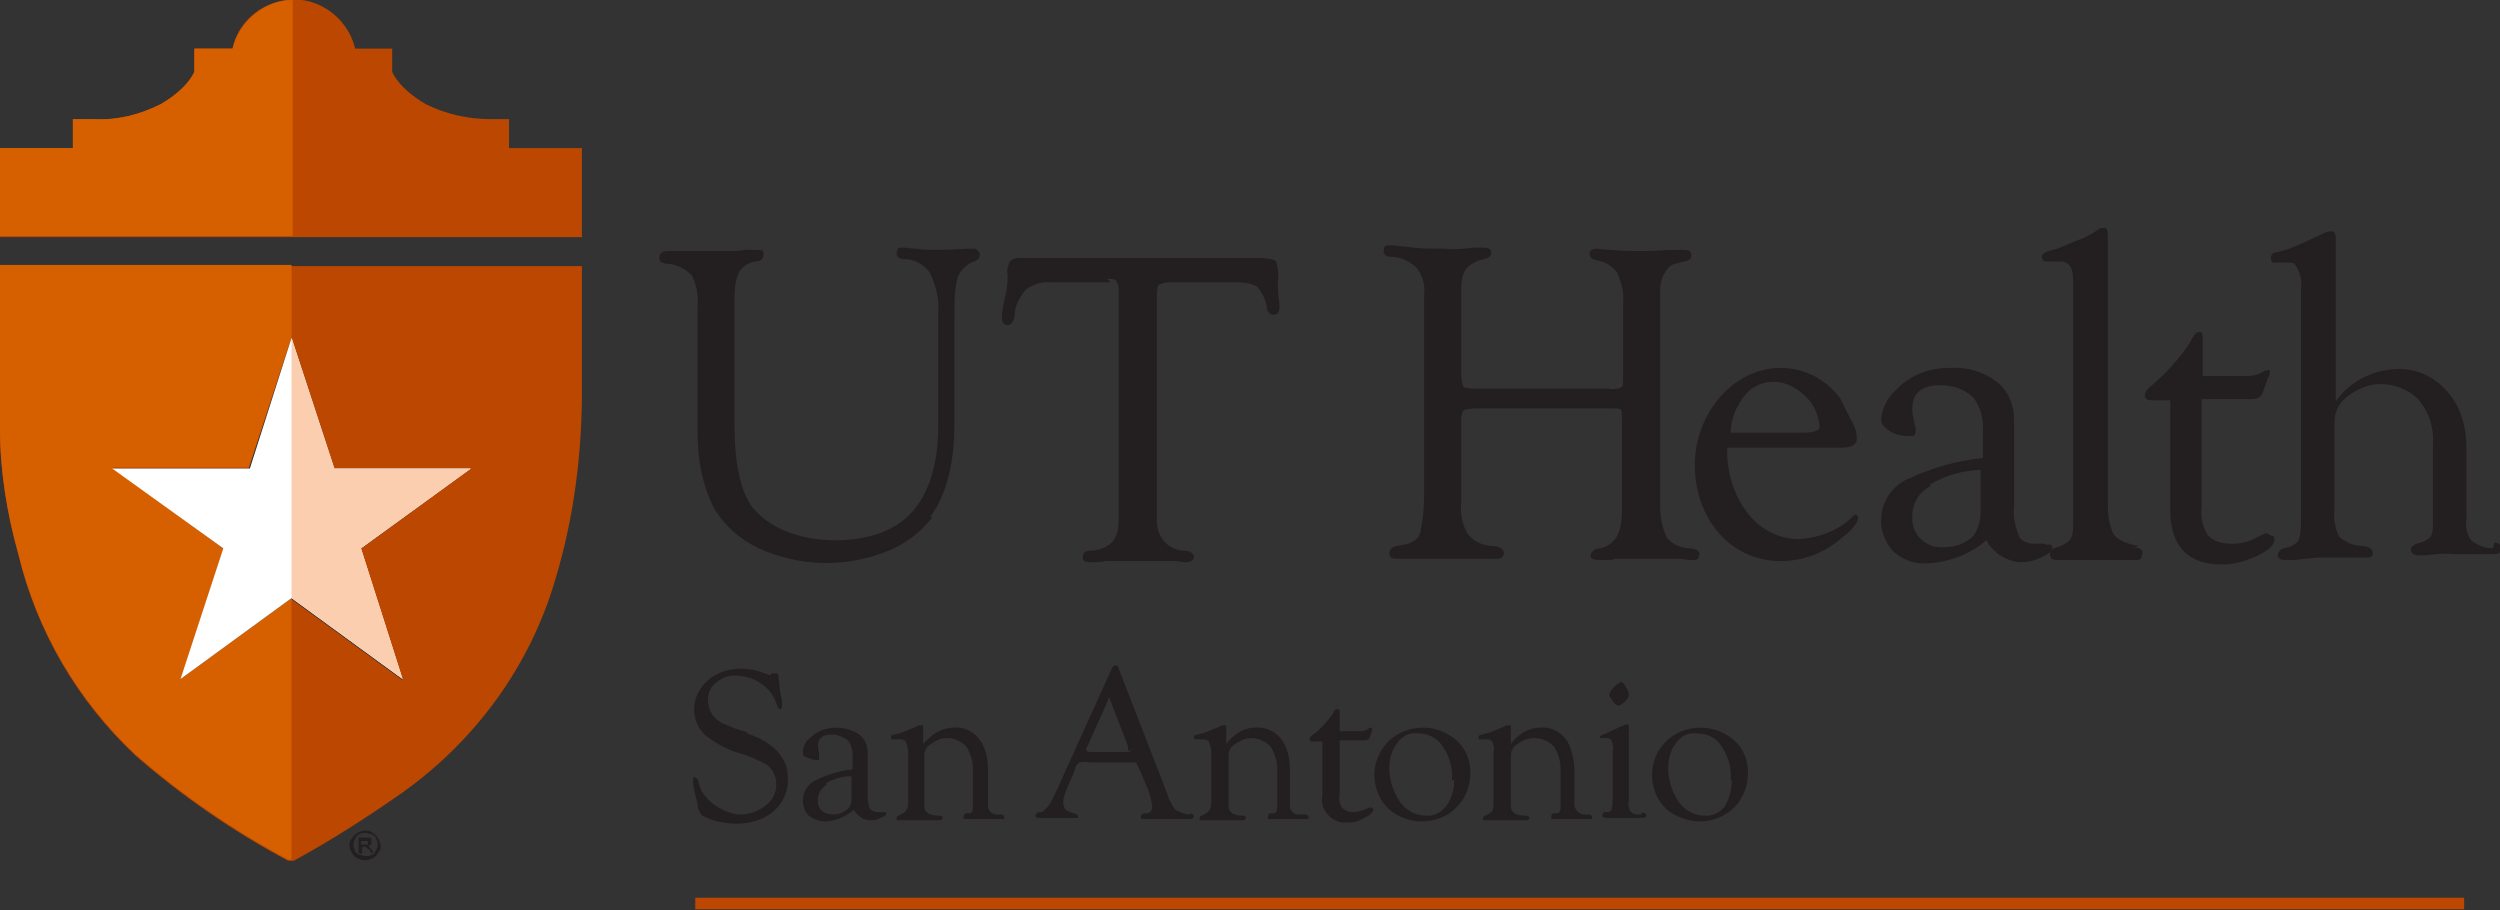<?xml version="1.0" encoding="UTF-8"?>
<svg id="artwork" xmlns="http://www.w3.org/2000/svg" version="1.1" viewBox="0 0 216.1 78.7">
  <rect x="0" y="0" width="216.1" height="78.7" fill="#333333" stroke="none"/>
  <!-- Generator: Adobe Illustrator 29.4.0, SVG Export Plug-In . SVG Version: 2.1.0 Build 152)  -->
  <defs>
    <style>
      .st0 {
        fill: #231f20;
      }

      .st1 {
        fill: none;
        stroke: #bc4700;
      }

      .st2 {
        fill: #d65f00;
      }

      .st3 {
        fill: #fff;
      }

      .st4 {
        fill: #fbceb0;
      }

      .st5 {
        fill: #bc4700;
      }
    </style>
  </defs>
  <g id="_PMS_">
    <g id="_Shield_">
      <path class="st5" d="M0,20.5h50.3v-7.7h-6.3v-2.5h-1.5c-2,0-3.9-.4-5.7-1.3-2.4-1.4-2.9-2.8-2.9-2.8v-2h-3.2c-.7-2.9-3.6-4.8-6.5-4.1-2.1.5-3.7,2.1-4.1,4.1h-3.3v2s-.5,1.4-2.9,2.8c-1.8.9-3.7,1.4-5.7,1.3h-1.9v2.5H0v7.6"/>
      <path class="st5" d="M0,37c0,3.7.6,7.4,1.6,11,1.6,6.6,5.1,12.6,10.1,17.3,4,3.5,8.5,6.6,13.2,9.1.2,0,.4,0,.5,0,3.3-1.8,6.4-3.8,9.4-5.9,6.3-4.5,11-10.9,13.2-18.4,1.6-5.3,2.3-10.8,2.3-16.3v-10.8H0v14.1M21.5,40.5l3.7-11.3,3.7,11.3h11.8l-9.6,7,3.7,11.3-9.6-7-9.6,7,3.7-11.3-9.6-7h11.8Z"/>
      <path class="st2" d="M25.3,20.5V0c-2.4,0-4.6,1.8-5.2,4.2h-3.3v2s-.5,1.4-2.9,2.8c-1.8.9-3.7,1.4-5.7,1.3h-1.9v2.5H0v7.6h25.3Z"/>
      <path class="st2" d="M25.2,51.7l-9.6,7,3.7-11.3-9.6-7h11.8l3.7-11.3v-6.2H0v14.1c0,3.7.6,7.4,1.6,10.9,1.6,6.6,5.1,12.6,10.1,17.3,4,3.5,8.5,6.6,13.2,9.1,0,0,.2,0,.3,0v-22.6Z"/>
      <polygon class="st3" points="40.7 40.5 28.9 40.5 25.2 29.2 21.6 40.5 9.7 40.5 19.3 47.4 15.6 58.7 25.2 51.7 34.8 58.7 31.2 47.4 40.7 40.5"/>
      <polygon class="st4" points="25.2 29.2 28.9 40.5 40.7 40.5 31.2 47.4 34.8 58.7 25.2 51.7 25.2 29.2"/>
    </g>
    <path class="st0" d="M31.6,71.8c.2,0,.4,0,.6.2.2.1.4.3.5.5.1.2.2.4.2.6,0,.2,0,.4-.2.6-.1.2-.3.4-.5.5-.4.2-.9.2-1.3,0-.2-.1-.4-.3-.5-.5-.1-.2-.2-.4-.2-.6,0-.2,0-.4.2-.6.1-.2.3-.4.5-.5.2-.1.4-.2.6-.2ZM31.6,72c-.2,0-.4,0-.5.1-.2,0-.3.2-.4.4-.2.3-.2.7,0,1,0,.2.2.3.4.4.2,0,.3.1.5.1.2,0,.4,0,.5-.1.2,0,.3-.2.4-.4.2-.3.2-.7,0-1,0-.2-.2-.3-.4-.4-.2,0-.3-.1-.5-.1h0ZM31,73.7v-1.3h.5c.1,0,.2,0,.4,0,0,0,.1,0,.2.1,0,0,0,.1,0,.2,0,.1,0,.2,0,.3,0,0-.2.1-.3.1h.1c0,.2.1.2.2.3l.2.3h-.3v-.2c-.2-.1-.3-.2-.4-.3,0,0-.1,0-.2,0h-.1v.6h-.2ZM31.2,73h.3c0,0,.2,0,.3,0,0,0,0,0,0-.2,0,0,0,0,0-.1,0,0,0,0-.1,0h-.5v.4Z"/>
    <path class="st0" d="M80.4,44.7c1.4-1.9,2.1-4.6,2.1-8.1v-9.5c0-1.1,0-2.1.3-3.2.3-.6.8-1.1,1.4-1.3.3-.1.5-.3.5-.6,0-.2-.2-.4-.4-.5,0,0,0,0,0,0h-.8c-.3,0-1.2.1-2.6.1-.6,0-1.1,0-1.7-.1-.4,0-.8-.1-1.2-.1-.1,0-.3,0-.4.1,0,.1-.1.3-.1.4,0,.2.1.5.7.5.9,0,1.7.5,2.2,1.2.5,1.1.8,2.2.7,3.4v9.8c0,3.3-.8,5.8-2.2,7.4s-3.7,2.5-6.7,2.5-5.7-1-7.2-2.9c-1-1.4-1.5-3.7-1.5-7v-10.8c0-.9,0-1.7.4-2.5.3-.5.8-.8,1.4-.9.5,0,.7-.3.7-.6s0-.4-.6-.4h-1c-.6.1-.9.1-1.1.1h-2.9c-.3,0-.7,0-1.3,0h-1.3c-.7,0-.8.3-.8.6s.1.4.6.5c.8,0,1.6.4,2.2,1,.4.8.6,1.8.5,2.8v10.8c0,2.3.4,4.5,1.4,6.5.9,1.5,2.2,2.7,3.9,3.5,3.5,1.6,7.6,1.7,11.2.2,1.5-.6,2.8-1.6,3.8-2.9"/>
    <path class="st0" d="M95.7,24.1c.6,0,.8.1.8.2s.2.2.2.8v19.5c0,.8,0,1.5-.5,2.2-.5.5-1.2.8-1.9.8-.5,0-.7.2-.7.5s0,.5.7.5.6,0,1.3-.1h5.9c.3,0,.7.1,1,.1.6,0,.7-.3.7-.5s-.3-.5-.8-.5c-1.4,0-2.4-1.2-2.4-2.5v-19.5c0-.7.1-1,.2-1s.3-.2,1-.2h5.4c.7,0,1.4,0,2.1.4h0c.4.5.7,1.1.8,1.7,0,.5.3.7.6.7s.5-.2.5-.7c0-.2,0-.5-.1-.9,0-.5-.1-1.1,0-1.6,0-1-.2-1.3-.2-1.4s-.6-.3-1.4-.3h-20.6c-.4,0-.7,0-1,.3-.2.4-.3.8-.2,1.2,0,.8-.1,1.5-.3,2.2-.1.5-.2,1-.2,1.5,0,.5.3.6.5.6.4,0,.6-.6.6-.8,0-.8.4-1.6,1-2.3.6-.4,1.4-.7,2.2-.6h5.1Z"/>
    <path class="st0" d="M139.6,48.3c.3,0,.6,0,.9,0h2.8c.6,0,1.3,0,1.9,0,.8.1,1.3.2,1.6,0,0-.1.1-.3.1-.4,0-.3-.3-.4-.7-.5-.8,0-1.6-.3-2.1-.9-.4-.8-.6-1.8-.6-2.8v-18.5c0-.6.1-1.1.4-1.6.2-.4.5-.7.9-.8l.8-.2c.5-.1.6-.3.6-.5s0-.5-.6-.5c-.2,0-.5,0-.7,0-.9,0-1.9.1-2.9.1-.9,0-1.8,0-2.7-.1-.6,0-1-.1-1.3-.1-.5,0-.6.3-.6.4s0,.5.6.6c.7.1,1.4.5,1.8,1.1.4.9.6,1.8.5,2.7v6.6c0,.3,0,.5-.2.6-.3.1-.7.2-1,.1h-11.3c-1,0-1.3-.1-1.3-.2h0c0,0-.2-.3-.2-1.2v-6.9c0-.7,0-1.4.4-2,.4-.5,1-.8,1.6-.9.4-.1.6-.3.6-.5s0-.5-.7-.5c-.3,0-.5,0-.8,0-.8.1-1.7.2-2.5.1-1.2,0-2.3,0-3.5-.2-.5,0-.9-.1-1.2-.1-.2,0-.4,0-.5.1,0,0-.1.2-.1.4,0,.2.1.5.7.5.8,0,1.6.4,2.2,1,.5.7.7,1.5.6,2.3v16.5c0,1.3,0,2.5-.3,3.8,0,.6-.5,1-1.1,1.2l-1,.2c-.5.1-.6.4-.6.6s0,.5.6.5.5,0,1.2,0c.5,0,.9,0,1.2,0h2.9c.8,0,1.5,0,2.3,0,.3,0,.7,0,1,0,.2,0,.4,0,.6-.2,0,0,.1-.2.1-.3,0-.3-.3-.5-.8-.6-.9,0-1.7-.3-2.3-1-.5-.8-.7-1.8-.6-2.7v-7c0-.7.1-.9.2-1s.4-.2,1.3-.2h11.2c.9,0,1,0,1.1.1s.1.2.1,1v7.8c0,1.9-.6,2.9-1.9,3.2-.5,0-.7.3-.8.5,0,.1,0,.3.1.4.1,0,.3.1.4.1h1.3"/>
    <path class="st0" d="M196,46.1h-.2l-1,.5c-.6.3-1.2.4-1.9.4-.8,0-1.6-.2-2.1-.8-.4-.7-.6-1.5-.5-2.3v-9.4h4.4c.4,0,.8-.2.9-.6l.4-1.1c0-.2.2-.3.2-.5,0-.1,0-.2,0-.3,0,0-.2,0-.2,0-.2,0-.3.1-.5.2-.4.2-.8.3-1.2.3h-3.9v-3.2c0-.5-.1-.6-.3-.6s-.4.1-.8.9c-.9,1.4-2.1,2.7-3.4,3.8-.4.3-.5.6-.5.8s.1.4.6.4h1.6v9.5c0,3.1,1.5,4.7,4.5,4.7,1,0,2-.3,2.9-.7,1.1-.5,1.6-1,1.6-1.5,0-.2-.1-.3-.3-.3,0,0,0,0,0,0"/>
    <path class="st0" d="M153.3,33c1,0,2,.5,2.7,1.2.8.7,1.2,1.7,1.3,2.7,0,.4-.8.5-1.4.5h-6.3c0-1.2.5-2.3,1.2-3.2h0c.6-.8,1.6-1.2,2.5-1.2M160.3,44.6c-.1,0-.2,0-.3.2-1.2,1.1-2.8,1.7-4.5,1.8-1.7,0-3.3-.8-4.4-2.2-1.2-1.5-1.8-3.5-1.8-5.4v-.3h9.8c.9,0,1.4-.2,1.4-.8,0-.6-.2-1.1-.5-1.6-.3-.6-.6-1.2-.9-1.8-1.2-1.7-3.1-2.7-5.2-2.7-2,0-3.9,1-5.2,2.5-1.4,1.6-2.2,3.7-2.2,5.9,0,2.2.7,4.3,2.1,5.9,1.3,1.5,3.2,2.4,5.3,2.4,2,0,3.8-.7,5.3-2,.9-.7,1.4-1.3,1.4-1.7,0-.1,0-.2-.1-.3,0,0-.2,0-.3,0"/>
    <path class="st0" d="M184.9,47.2c-1.2-.2-2-.6-2.3-1.2-.3-.8-.4-1.6-.4-2.4v-23h0c0-.5,0-.8-.2-.9,0,0-.1,0-.2,0-.2,0-.3,0-.5.2-.6.4-1.2.7-1.8.9l-1.2.5c-.4.2-.8.3-1.2.4-.4.1-.6.3-.6.5,0,.2.1.4.3.4.1,0,.2,0,.4,0h.9c.7,0,1.1.5,1.1,1.6v21.2c0,.4,0,.9-.3,1.3-.3.3-.7.5-1.1.6-.4.1-.6.3-.6.6s.1.5.6.5c.2,0,.5,0,.7,0,.3,0,1,0,2.2,0h2.7c.3,0,.6,0,.8,0,.2,0,.3,0,.5,0,.1,0,.3,0,.4-.2,0-.1.1-.3.1-.4,0-.3-.2-.4-.7-.5"/>
    <path class="st0" d="M166.8,41.9c1.3-.8,2.8-1.2,4.4-1.3v3.7c0,.7-.2,1.4-.6,2-.7.7-1.6,1-2.6,1-1.4.1-2.6-.9-2.7-2.3,0-.1,0-.3,0-.4,0-1.1.6-2.1,1.6-2.6M176.7,47c-.2,0-.3,0-.5,0-.1,0-.3,0-.4,0-.5,0-1.1-.2-1.3-.7-.3-.8-.5-1.6-.4-2.5v-7.5c0-1.3-.5-2.5-1.5-3.3-1.2-.9-2.6-1.3-4.1-1.2-1.7,0-3.4.6-4.6,1.9-.8.7-1.2,1.6-1.3,2.6,0,.3.3.7.8,1,.5.3,1.1.4,1.7.4.1,0,.3,0,.4-.1,0,0,.1-.2.1-.3,0-.2,0-.4-.1-.6-.1-.5-.2-.9-.2-1.4,0-1.3.8-2,2.4-2,1.1,0,2.1.3,2.9,1.1.6.8.9,1.9.8,2.9v2.3c-2.3.2-4.6.9-6.7,1.9-1.3.7-2.1,2-2.1,3.5,0,1,.4,2,1.1,2.7.8.7,1.9,1.1,2.9,1,1.9-.1,3.7-.8,5.1-2,.6,1.1,1.7,1.8,2.9,1.9.6,0,1.2-.1,1.8-.4.6-.3,1-.5,1-.8,0-.1,0-.2-.1-.3,0,0-.2-.1-.3,0"/>
    <path class="st0" d="M215.5,47.4c-.7,0-1.4-.3-1.9-.7-.4-.6-.5-1.2-.4-1.9v-6.1c0-1.8-.5-3.6-1.7-4.9-1.1-1.3-2.8-2-4.4-1.9-2.1.1-4,1.1-5.2,2.8v-14.2c0-.5-.3-.5-.4-.5-.2,0-.3,0-.5.1l-1.5.7c-.9.4-1.7.8-2.7,1-.4,0-.5.3-.5.5,0,.1,0,.3.2.4.1,0,.2,0,.3,0h1c.2,0,.5,0,.6.2.4.6.6,1.3.5,1.9v19.9c0,.7,0,1.4-.2,2-.3.4-.8.6-1.3.7-.4.1-.5.4-.5.6s.1.4.6.4h.9c.9-.1,1.7-.2,2.2-.2,1.5,0,2.4,0,2.9,0s.9,0,1.1,0c.5,0,.5-.3.5-.4,0-.3-.2-.5-.8-.6-.8,0-1.5-.3-2.1-.8-.4-.8-.5-1.6-.4-2.5v-7.5c0-.9.5-1.7,1.2-2.2.8-.6,1.8-1,2.8-1,1.2,0,2.5.5,3.3,1.4.9,1.1,1.3,2.4,1.2,3.8v6.9c0,.4,0,.7-.2,1.1-.3.3-.7.5-1.2.6-.3.1-.5.3-.5.5s.1.5.7.5h.6c.8-.1,1.6-.2,2.5-.1.7,0,1.5,0,2.4,0,.5,0,.8,0,1,0,.6,0,.6-.3.6-.5s-.1-.5-.6-.5"/>
    <path class="st0" d="M64.6,63.3c-.8-.2-1.5-.5-2.2-.8-.3-.2-.6-.4-.8-.7-.3-.4-.4-.9-.4-1.3,0-.6.2-1.1.7-1.5.5-.4,1-.6,1.6-.6.8,0,1.6.2,2.3.7.6.4,1.1,1,1.3,1.7.1.3.2.5.3.5s.2,0,.2-.3v-.4l-.2-1c0-.5-.1-.8-.1-.9,0-.2,0-.3-.1-.5,0,0,0,0-.2,0,0,0-.1,0-.2,0h-.1c-.1.2-.2.2-.3.1l-.6-.2c-.5-.2-1.1-.3-1.7-.3-1.1,0-2.1.3-2.9,1-.7.6-1.2,1.5-1.2,2.5,0,.8.3,1.6.9,2.2.9.7,1.9,1.3,3,1.6.8.2,1.6.6,2.4,1,.5.4.8,1,.8,1.7,0,.7-.3,1.4-.9,1.8-.6.5-1.4.8-2.1.8-.8,0-1.6-.3-2.3-.8-.7-.5-1.2-1.1-1.4-1.9,0-.3-.2-.5-.3-.5,0,0-.1,0-.2,0,0,0,0,.2,0,.3,0,.4.1.8.2,1.2.1.5.2.8.2.8,0,.2,0,.4.2.7,0,.1.1.2.2.3.4.2.8.4,1.3.5.5.1,1.1.2,1.6.2,1.2,0,2.4-.3,3.3-1.1.8-.7,1.3-1.8,1.2-2.9,0-1.7-1.2-3-3.5-3.8"/>
    <path class="st0" d="M71.4,67.7c.7-.4,1.4-.6,2.2-.6v1.8c0,.4,0,.7-.3,1-.3.3-.8.5-1.3.5-.7,0-1.3-.4-1.3-1.1,0,0,0-.2,0-.2,0-.5.3-1,.8-1.3M76.3,70.2c0,0-.2,0-.2,0h-.2c-.3,0-.5-.1-.7-.3-.2-.4-.2-.8-.2-1.2v-3.6c0-.6-.2-1.2-.7-1.6-.6-.4-1.3-.6-2-.6-.9,0-1.7.3-2.3.9-.4.3-.6.8-.6,1.3,0,.2.1.3.4.4.3.1.5.2.8.2,0,0,.1,0,.2,0,0,0,0-.1,0-.2,0-.1,0-.2,0-.3,0-.2-.1-.5-.1-.7,0-.7.4-1,1.2-1,.5,0,1,.2,1.4.5.3.4.4.9.4,1.4v1.1c-1.1.1-2.3.5-3.3,1-.6.3-1,1-1,1.7,0,.5.2,1,.5,1.3.4.3.9.5,1.4.5.9,0,1.8-.4,2.5-1,.3.5.8.9,1.4.9.3,0,.6,0,.9-.2.3-.1.5-.2.5-.4,0,0,0,0,0-.1,0,0-.1,0-.2,0"/>
    <path class="st0" d="M86.5,70.4h-.4c-.4,0-.7-.4-.7-.7v-3c0-.9-.1-1.8-.6-2.6-.5-.8-1.4-1.3-2.4-1.2-1,0-1.9.6-2.6,1.4v-1.3c0,0,0-.2,0-.3,0,0-.2,0-.4,0l-.4.2-.5.2c-.4.2-.8.3-1.2.4-.2,0-.3.1-.3.2,0,0,0,.2.1.2,0,0,.1,0,.2,0h.4c.2,0,.4,0,.6.2.1.3.2.6.2.9v4.3c0,.3,0,.5-.2.8-.2.2-.4.3-.6.4-.1,0-.2.1-.2.2,0,0,0,.1,0,.2,0,0,.1,0,.2,0h3c.2,0,.3,0,.5,0,.2,0,.3-.1.3-.2s-.1-.2-.4-.2c-.8,0-1.2-.3-1.2-.8v-4.4c0-.4.2-.8.6-1,.4-.3.9-.5,1.3-.5.6,0,1.2.2,1.7.7.4.6.6,1.3.6,2v3.2c0,.4-.1.6-.3.6h-.3c-.1,0-.2.2-.2.3,0,.1,0,.2,0,.2h2.8c.1,0,.2,0,.4,0,.1,0,.2,0,.3,0,0,0,0-.1,0-.2,0-.1-.1-.2-.3-.2"/>
    <path class="st0" d="M141.9,70.4h-.4c-.2,0-.4-.1-.6-.3-.1-.3-.2-.6-.1-.9v-6.3c0-.2,0-.3-.2-.3h0l-.5.2c-.4.2-.9.4-1.3.6-.3.1-.5.2-.5.3,0,0,0,0,0,.1.1,0,.2,0,.4,0,.3,0,.5,0,.6.2.1.3.2.7.1,1v4.1c0,.3,0,.5-.1.8,0,.2-.2.3-.4.3h-.2c-.1,0-.2.2-.2.3,0,0,0,.2.3.2h3.2c.1,0,.3,0,.3-.2s-.1-.2-.4-.3"/>
    <path class="st0" d="M137.3,70.4h-.4c-.4,0-.7-.4-.8-.7v-3c0-.9-.2-1.8-.6-2.6-.5-.8-1.4-1.3-2.4-1.2-1,0-1.9.6-2.5,1.4v-1.3c0,0,0-.2,0-.3,0,0-.2,0-.4,0l-.4.2-.5.2c-.4.2-.8.3-1.2.4-.2,0-.3.1-.3.2,0,0,0,.1,0,.2,0,0,.1,0,.2,0h.4c.2,0,.4,0,.6.2.1.3.2.6.1.9v4.3c0,.3,0,.5-.1.8-.2.2-.4.3-.6.4-.1,0-.2.1-.2.2,0,0,0,.1,0,.2,0,0,.1,0,.2,0h3c.2,0,.3,0,.5,0,.2,0,.3-.1.3-.2s-.1-.2-.4-.2c-.8,0-1.2-.3-1.2-.8v-4.4c0-.4.2-.8.6-1,.4-.3.9-.5,1.4-.5.6,0,1.2.2,1.7.7.4.6.6,1.3.6,2v3.2c0,.4-.1.6-.3.6h-.3c-.2,0-.2.2-.2.3,0,0,0,.1,0,.2h2.8c.1,0,.2,0,.4,0,.1,0,.2,0,.3,0,0,0,0-.1,0-.2,0-.1-.1-.2-.3-.2"/>
    <path class="st0" d="M125.7,67.4c0,.8-.2,1.6-.7,2.3-.4.5-1.1.9-1.8.8-.9,0-1.7-.5-2.2-1.2-.6-.9-.9-1.9-.9-2.9,0-.8.2-1.6.7-2.2.4-.6,1.1-.9,1.8-.8.9,0,1.6.4,2.1,1.1.6.9.9,1.9.8,3M123,62.9c-1.1,0-2.2.4-3,1.2-1.6,1.6-1.6,4.2,0,5.8.8.7,1.8,1.1,2.9,1.1,1.1,0,2.2-.4,3-1.2.8-.8,1.2-1.9,1.2-3,0-1.1-.4-2.1-1.2-2.8-.8-.7-1.8-1.1-2.8-1.1"/>
    <path class="st0" d="M140.1,59c-.1,0-.3.1-.6.4-.2.2-.3.4-.4.6,0,.2.2.4.3.6.2.3.4.4.5.4s.3-.1.6-.4c.2-.2.3-.4.3-.6,0,0,0-.2-.1-.3l-.2-.4c-.2-.3-.3-.4-.5-.4"/>
    <path class="st0" d="M97.8,64.8c0,.1-.1.2-.4.2h-3.1c-.4,0-.4-.1-.4-.2,0-.1,0-.2.1-.3l1.8-4c0-.1,0-.2,0-.2,0,0,.1,0,.2.3l1.5,3.9v.2h0c0,0,0,.1,0,.2M102.8,70.4c-.4,0-.8-.2-1.2-.4-.3-.4-.6-.9-.7-1.4l-.2-.5-4-10.3c0-.2-.2-.3-.3-.3s-.2.1-.3.3l-4.8,10.6-.3.6c-.1.3-.3.6-.5.8-.3.3-.4.4-.5.4h-.3c-.1.1-.2.2-.2.3,0,0,0,.2.3.2h2.8c0,0,.3,0,.3,0,0,0,.2,0,.3,0,0,0,0,0,0-.1,0-.1-.1-.2-.3-.3-.3,0-.6-.2-.8-.3-.1-.2-.2-.4-.2-.6,0-.5.2-.9.4-1.4l.6-1.4c0-.3.2-.5.4-.7.3,0,.5-.1.8,0h3.5c.4,0,.6,0,.6,0s.1.2.3.6l.5,1.2c.3.6.5,1.3.6,2,0,.3-.1.5-.4.6h-.3c-.2,0-.3.2-.3.3s0,.2.3.2h.3c.5,0,1.1,0,1.6,0h2.1c.2,0,.3-.1.3-.2s0-.2-.3-.3"/>
    <path class="st0" d="M149.7,67.4c0,.8-.2,1.6-.6,2.3-.4.5-1.1.9-1.8.8-.9,0-1.7-.5-2.2-1.2-.6-.9-.9-1.9-.9-2.9,0-.8.2-1.6.7-2.2.4-.6,1.1-.9,1.8-.8.9,0,1.7.4,2.1,1.1.6.9.9,1.9.8,3M147,62.9c-1.1,0-2.2.4-3,1.2-.8.8-1.2,1.8-1.2,2.9,0,1.1.4,2.1,1.2,2.9.8.7,1.9,1.1,2.9,1.1,1.1,0,2.2-.4,3-1.2.8-.8,1.2-1.9,1.2-3,0-1.1-.4-2.1-1.2-2.8-.8-.7-1.8-1.1-2.9-1.1"/>
    <path class="st0" d="M112.6,70.4h-.4c-.4,0-.7-.4-.7-.7v-3c0-.9-.1-1.8-.6-2.6-.5-.8-1.4-1.3-2.4-1.2-1,0-1.9.6-2.5,1.4v-1.3c0,0,0-.2,0-.3,0,0-.2,0-.4,0l-.4.2-.5.2c-.4.2-.8.3-1.2.4-.2,0-.3.1-.3.2,0,0,0,.2.1.2,0,0,.1,0,.2,0h.4c.2,0,.4,0,.6.2.1.3.2.6.2.9v4.3c0,.3,0,.5-.2.8-.2.2-.4.3-.6.4-.1,0-.2.1-.2.2,0,0,0,.1,0,.2,0,0,.1,0,.2,0h3c.2,0,.3,0,.5,0,.2,0,.3-.1.3-.2s-.1-.2-.3-.2c-.8,0-1.2-.3-1.2-.8v-4.4c0-.4.2-.8.6-1,.4-.3.9-.5,1.3-.5.6,0,1.2.2,1.7.7.4.6.6,1.3.6,2v3.2c0,.4-.1.6-.3.6h-.3c-.1,0-.2.2-.2.3,0,0,0,.1,0,.2h2.8c.1,0,.2,0,.4,0,.1,0,.2,0,.3,0,0,0,0-.1,0-.2,0-.1-.1-.2-.3-.2"/>
    <path class="st0" d="M118.4,69.8h0l-.5.2c-.3.1-.6.2-.9.2-.4,0-.7-.1-1-.4-.2-.3-.3-.7-.2-1.2v-4.6h2.2c.2,0,.4-.1.4-.3l.2-.5c0,0,0-.2,0-.2,0,0,0,0,0-.1,0,0,0,0-.1,0,0,0-.2,0-.2.1-.2.1-.4.2-.6.2h-1.9v-1.6c0-.2,0-.3-.2-.3s-.2,0-.4.4c-.5.7-1,1.3-1.7,1.8-.2.1-.3.3-.3.4s0,.2.3.2h.8v4.7c-.2,1.1.6,2.1,1.7,2.3.2,0,.3,0,.5,0,.5,0,1-.1,1.4-.4.5-.2.8-.5.8-.7,0,0,0-.1-.1-.2,0,0,0,0,0,0"/>
    <line class="st1" x1="60.1" y1="78.1" x2="213" y2="78.1"/>
  </g>
</svg>